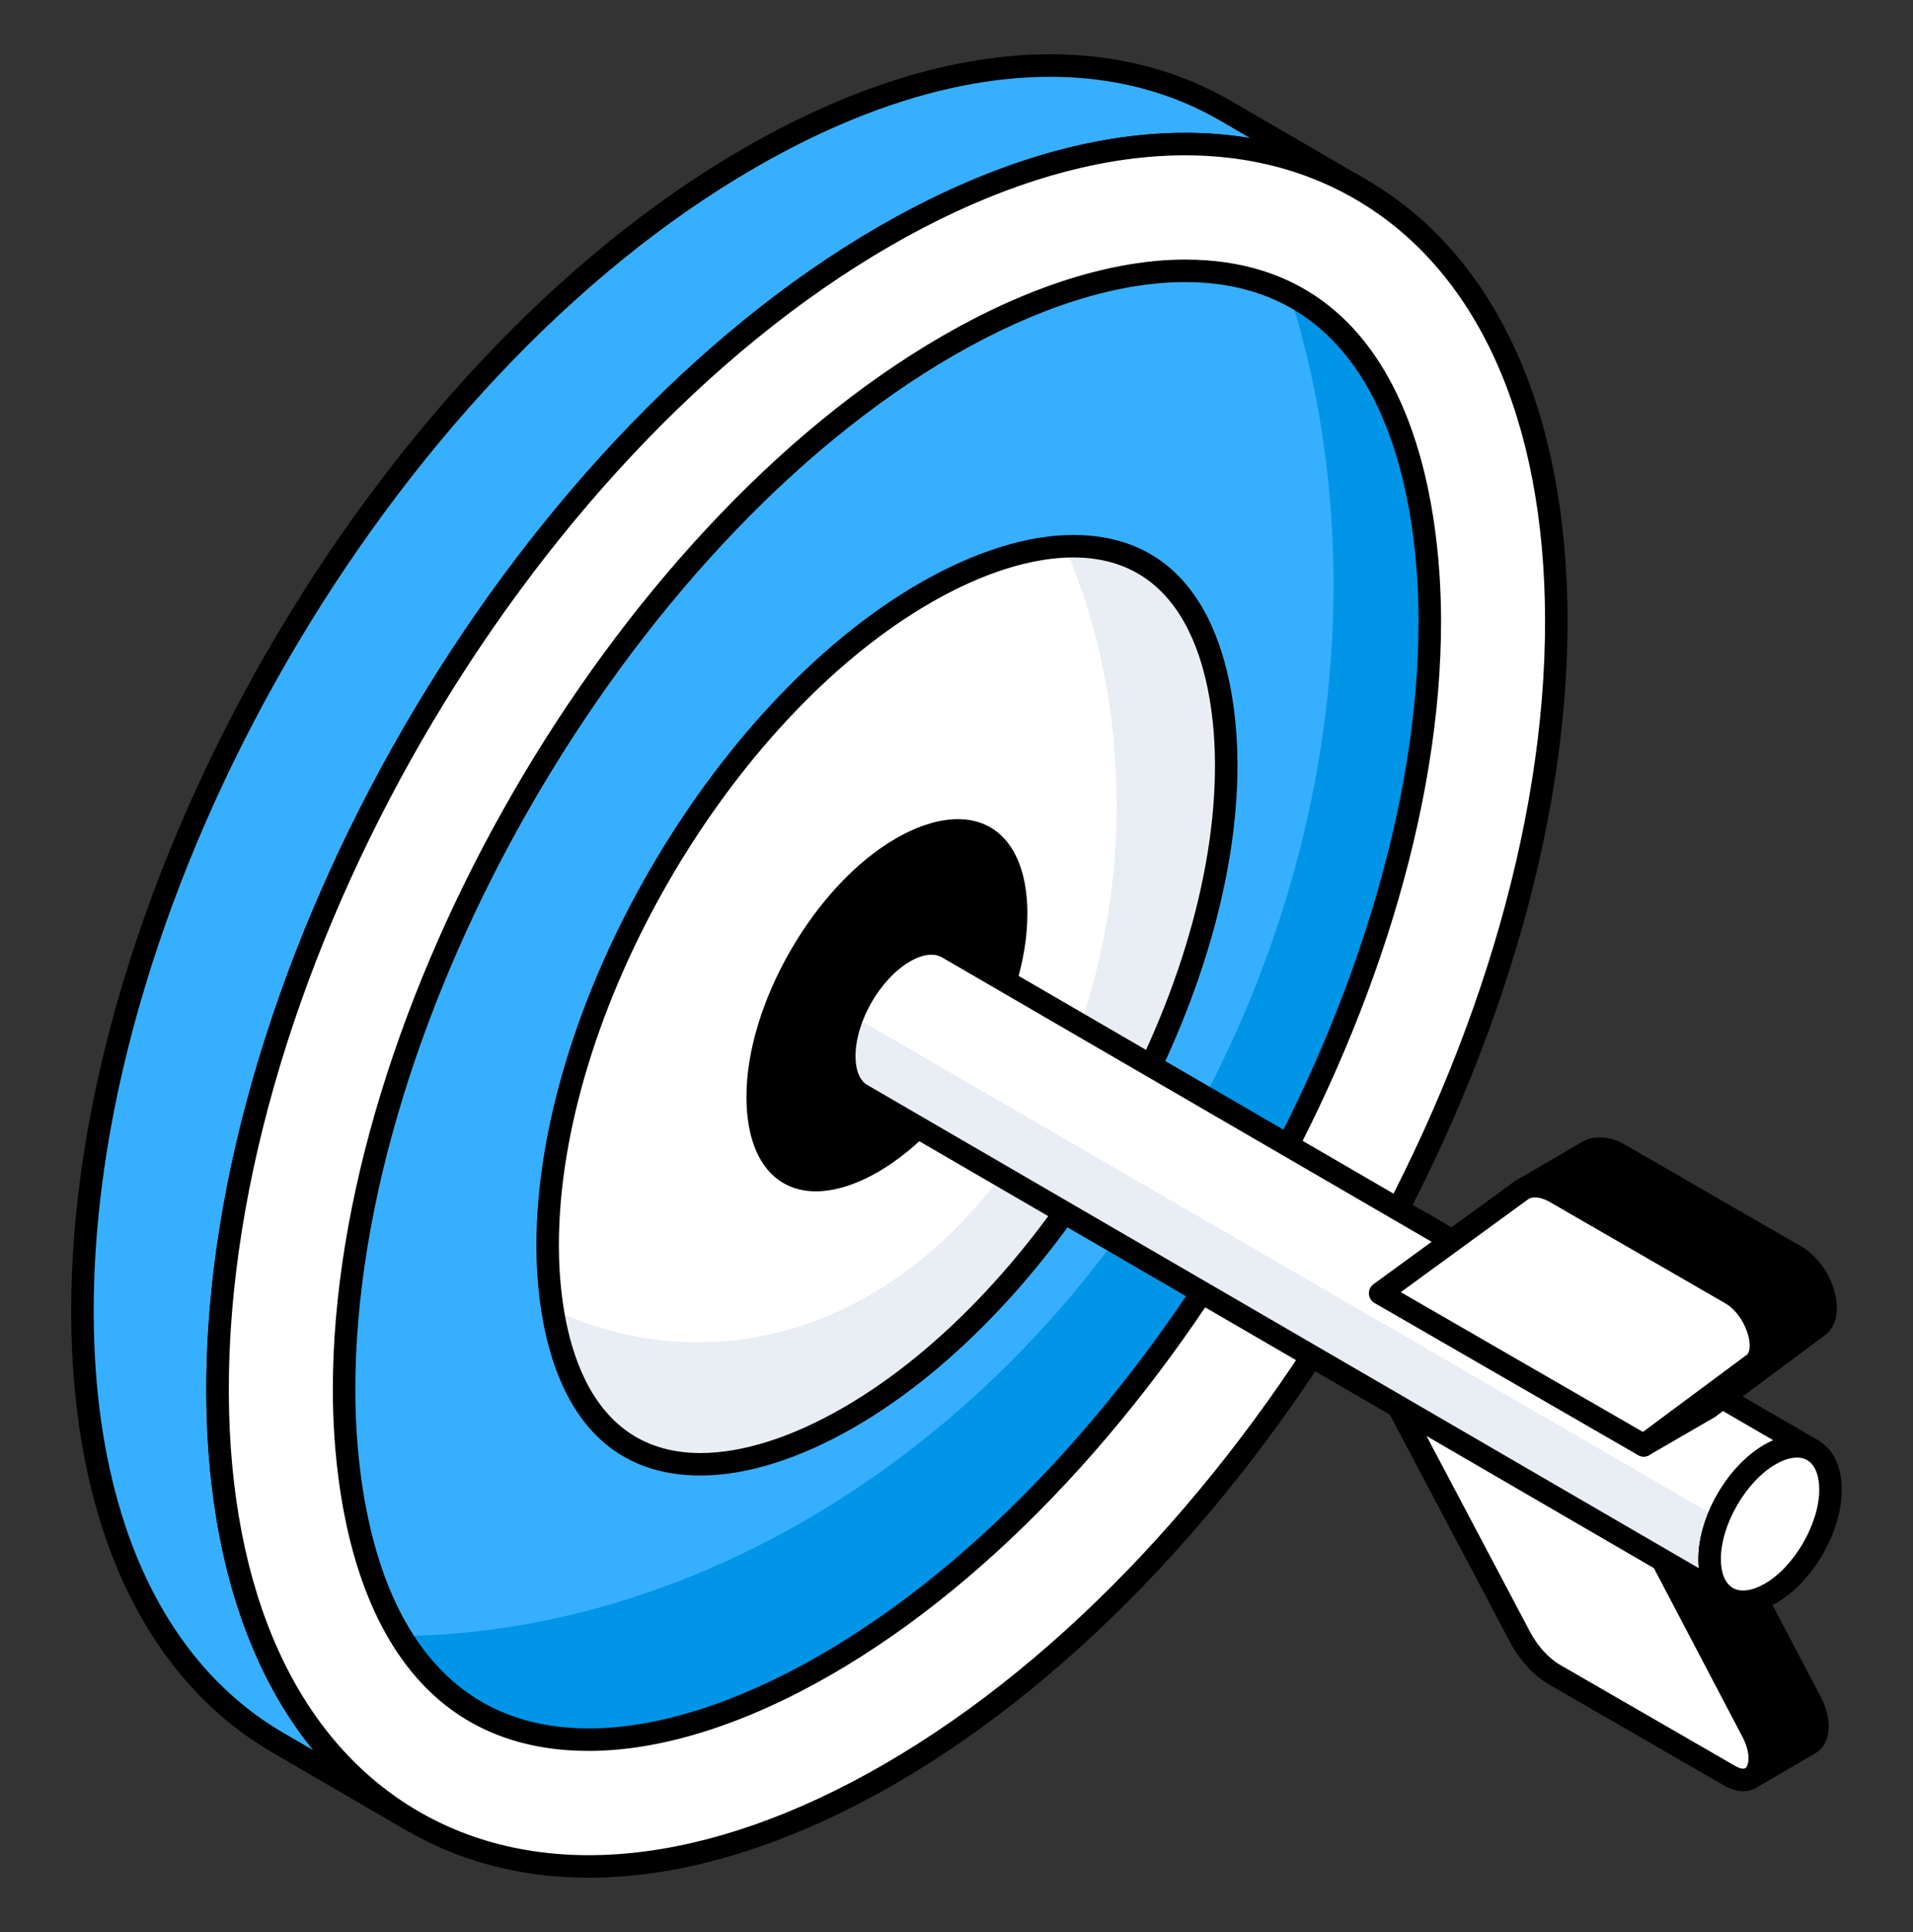 <svg width="100" height="101" viewBox="0 0 100 101" fill="none" xmlns="http://www.w3.org/2000/svg">
<rect x="0" y="0" width="100" height="101" fill="#333333" stroke="none"/>
<path d="M94.594 91.152L91.594 92.902C92.065 92.622 92.182 91.74 91.668 90.755L86.594 81.093L89.594 79.343L94.668 89.004C95.182 89.99 95.079 90.872 94.594 91.152Z" fill="black"/>
<path d="M91.595 93.489C91.393 93.489 91.196 93.386 91.087 93.199C90.922 92.92 91.015 92.561 91.294 92.395C91.413 92.325 91.549 91.797 91.147 91.026L86.073 81.366C85.927 81.088 86.026 80.743 86.297 80.584L89.298 78.834C89.437 78.755 89.604 78.733 89.756 78.778C89.911 78.822 90.04 78.927 90.115 79.069L95.189 88.731C95.83 89.959 95.703 91.189 94.89 91.66L91.891 93.41C91.797 93.463 91.695 93.489 91.595 93.489ZM87.377 81.317L92.189 90.481C92.396 90.879 92.522 91.277 92.571 91.65L94.297 90.643C94.299 90.643 94.3 90.642 94.3 90.641C94.419 90.573 94.55 90.05 94.147 89.276L89.359 80.161L87.377 81.317Z" fill="black"/>
<path d="M85.909 79.672L91.609 90.532C92.482 92.202 91.759 93.607 90.418 92.833L81.256 87.543C80.559 87.141 79.896 86.417 79.444 85.549L72.135 71.72L85.909 79.672Z" fill="white"/>
<path d="M91.128 93.639C90.81 93.639 90.467 93.541 90.125 93.343L80.962 88.053C80.165 87.593 79.421 86.779 78.922 85.822L71.615 71.995C71.492 71.763 71.538 71.478 71.727 71.297C71.915 71.115 72.202 71.079 72.43 71.211L86.204 79.164C86.3 79.219 86.379 79.301 86.43 79.399L92.129 90.258C92.745 91.435 92.723 92.642 92.075 93.263C91.814 93.513 91.487 93.639 91.128 93.639ZM73.609 73.251L79.963 85.274C80.364 86.043 80.941 86.683 81.55 87.034L90.713 92.324C90.807 92.378 91.12 92.545 91.261 92.414C91.44 92.242 91.509 91.611 91.088 90.805L85.468 80.097L73.609 73.251Z" fill="black"/>
<path d="M71.152 9.912C64.787 6.209 55.976 6.738 46.255 12.342C26.929 23.501 11.306 50.547 11.372 72.767C11.405 83.793 15.29 91.547 21.572 95.201L14.509 91.093C8.244 87.439 4.342 79.686 4.309 68.659C4.243 46.44 19.866 19.393 39.192 8.251C48.912 2.63 57.724 2.101 64.089 5.804L71.152 9.912Z" fill="#37AFFF"/>
<path d="M21.572 95.789C21.471 95.789 21.37 95.764 21.277 95.71C21.271 95.707 21.265 95.703 21.259 95.7L14.214 91.602C7.481 87.675 3.754 79.529 3.721 68.662C3.655 46.292 19.436 18.963 38.899 7.741C48.502 2.19 57.553 1.32 64.385 5.296L71.433 9.394C71.438 9.398 71.443 9.401 71.448 9.404C71.729 9.567 71.825 9.927 71.661 10.208C71.498 10.489 71.138 10.584 70.857 10.421C64.409 6.669 55.776 7.531 46.549 12.852C27.412 23.902 11.895 50.779 11.961 72.765C11.992 83.204 15.509 90.99 21.862 94.689L21.869 94.693C22.149 94.856 22.245 95.216 22.081 95.497C21.972 95.684 21.774 95.789 21.572 95.789ZM54.894 4.015C50.182 4.015 44.938 5.608 39.487 8.76C20.349 19.795 4.832 46.665 4.897 68.658C4.929 79.091 8.448 86.878 14.806 90.585L16.375 91.497C12.758 87.055 10.808 80.625 10.784 72.768C10.718 50.407 26.498 23.071 45.961 11.833C52.93 7.815 59.609 6.257 65.356 7.222L63.794 6.313C61.156 4.778 58.152 4.015 54.894 4.015Z" fill="black"/>
<path d="M46.25 12.345C65.576 1.187 81.291 10.142 81.354 32.362C81.417 54.557 65.804 81.6 46.478 92.758C27.151 103.916 11.436 94.961 11.373 72.766C11.31 50.546 26.923 23.503 46.25 12.345Z" fill="white"/>
<path d="M30.775 98.162C27.335 98.162 24.154 97.359 21.345 95.743C14.567 91.843 10.816 83.683 10.785 72.767C10.721 50.403 26.499 23.07 45.955 11.836C55.523 6.312 64.551 5.433 71.377 9.36C78.159 13.263 81.911 21.432 81.942 32.361C82.006 54.711 66.229 82.034 46.772 93.267C41.14 96.519 35.694 98.162 30.775 98.162ZM46.544 12.854C27.413 23.901 11.899 50.775 11.961 72.764C11.992 83.242 15.532 91.041 21.932 94.724C28.381 98.435 36.992 97.556 46.184 92.249C65.315 81.203 80.829 54.339 80.766 32.364C80.736 21.872 77.194 14.065 70.791 10.381C64.345 6.67 55.732 7.55 46.544 12.854Z" fill="black"/>
<path d="M30.773 90.947C19.278 90.947 18.001 78.22 17.985 72.748C17.928 53.023 32.386 27.985 49.554 18.073C53.989 15.512 58.275 14.158 61.948 14.158C73.446 14.158 74.723 26.903 74.739 32.381C74.796 52.093 60.338 77.121 43.169 87.032C38.732 89.593 34.446 90.947 30.773 90.947Z" fill="#37AFFF"/>
<path d="M74.741 32.379C74.791 52.085 60.342 77.115 43.165 87.034C38.735 89.596 34.453 90.952 30.783 90.952C25.856 90.952 22.814 88.621 20.93 85.529C38.288 85.364 55.944 73.345 64.624 53.937C70.46 40.876 71.104 27.022 67.418 15.384C73.882 18.707 74.725 27.932 74.741 32.379Z" fill="#0095E6"/>
<path d="M30.775 91.534C18.753 91.534 17.416 78.398 17.399 72.749C17.341 52.841 31.933 27.568 49.262 17.563C53.786 14.951 58.174 13.57 61.95 13.57C73.975 13.57 75.312 26.724 75.33 32.38C75.387 52.277 60.795 77.537 43.465 87.541C38.94 90.154 34.552 91.534 30.775 91.534ZM61.95 14.746C58.38 14.746 54.196 16.073 49.851 18.582C32.841 28.403 18.519 53.206 18.575 72.746C18.591 78.041 19.812 90.358 30.775 90.358C34.345 90.358 38.53 89.031 42.876 86.522C59.886 76.703 74.209 51.91 74.153 32.383C74.138 27.081 72.916 14.746 61.95 14.746Z" fill="black"/>
<path d="M36.62 76.55C29.435 76.55 28.637 68.595 28.627 65.175C28.592 52.846 37.628 37.197 48.359 31.001C51.131 29.401 53.81 28.555 56.105 28.555C63.292 28.555 64.09 36.52 64.1 39.945C64.136 52.265 55.099 67.908 44.368 74.103C41.595 75.704 38.916 76.55 36.62 76.55Z" fill="white"/>
<path d="M64.093 39.951C64.143 52.267 55.1 67.907 44.371 74.106C41.593 75.71 38.915 76.553 36.617 76.553C31.244 76.553 29.442 72.106 28.863 68.436C31.244 69.56 33.79 70.172 36.468 70.172C48.57 70.172 58.373 57.607 58.373 42.1C58.373 37.207 57.398 32.594 55.662 28.577C55.811 28.561 55.959 28.561 56.108 28.561C63.3 28.561 64.093 36.513 64.093 39.951Z" fill="#E9EDF4"/>
<path d="M36.62 77.137C28.907 77.137 28.05 68.772 28.039 65.176C28.003 52.663 37.174 36.779 48.064 30.491C50.927 28.839 53.707 27.966 56.105 27.966C63.82 27.966 64.677 36.341 64.688 39.942C64.724 52.448 55.553 68.324 44.662 74.611C41.799 76.264 39.018 77.137 36.62 77.137ZM56.105 29.142C53.914 29.142 51.337 29.961 48.653 31.509C38.082 37.614 29.181 53.029 29.215 65.173C29.225 68.416 29.966 75.961 36.62 75.961C38.812 75.961 41.389 75.142 44.074 73.592C54.645 67.49 63.547 52.082 63.512 39.945C63.503 36.697 62.762 29.142 56.105 29.142Z" fill="black"/>
<path d="M42.652 61.692C39.915 61.692 39.611 58.663 39.608 57.36C39.594 52.664 43.036 46.704 47.123 44.344C48.178 43.734 49.199 43.412 50.073 43.412C52.81 43.412 53.114 46.446 53.118 47.75C53.132 52.443 49.69 58.401 45.603 60.76C44.547 61.37 43.526 61.692 42.652 61.692Z" fill="black"/>
<path d="M53.116 47.754C53.132 52.449 49.693 58.401 45.61 60.765C44.552 61.377 43.527 61.691 42.651 61.691C40.568 61.691 39.89 59.938 39.691 58.517C43.395 59.707 47.825 56.45 49.578 51.193C50.503 48.416 50.503 45.638 49.76 43.439C49.875 43.406 49.974 43.406 50.074 43.406C52.818 43.406 53.116 46.448 53.116 47.754Z" fill="black"/>
<path d="M42.651 62.28C40.386 62.28 39.028 60.441 39.02 57.36C39.005 52.48 42.581 46.286 46.828 43.834C47.974 43.173 49.095 42.823 50.073 42.823C52.34 42.823 53.697 44.664 53.706 47.748C53.72 52.626 50.145 58.817 45.897 61.269C44.751 61.93 43.629 62.28 42.651 62.28ZM50.073 43.999C49.302 43.999 48.384 44.294 47.417 44.852C43.489 47.12 40.183 52.847 40.196 57.358C40.2 58.756 40.524 61.104 42.651 61.104C43.423 61.104 44.342 60.809 45.309 60.25C49.236 57.983 52.543 52.259 52.53 47.751C52.526 46.35 52.202 43.999 50.073 43.999Z" fill="black"/>
<path d="M94.77 75.816C94.19 75.494 93.403 75.533 92.527 76.035C90.775 77.053 89.37 79.489 89.37 81.512C89.37 82.492 89.718 83.187 90.285 83.522L45.048 57.232C44.48 56.91 44.133 56.201 44.133 55.222C44.133 53.199 45.537 50.763 47.29 49.745C48.166 49.243 48.952 49.204 49.532 49.539L94.77 75.816Z" fill="white"/>
<path d="M90.281 83.524L45.05 57.238C44.488 56.907 44.141 56.196 44.141 55.221C44.141 54.543 44.289 53.815 44.587 53.121L89.835 79.358C89.538 80.068 89.372 80.812 89.372 81.507C89.372 82.499 89.719 83.193 90.281 83.524Z" fill="#E9EDF4"/>
<path d="M90.284 84.111C90.184 84.111 90.082 84.086 89.989 84.031L44.752 57.741C43.986 57.307 43.545 56.388 43.545 55.223C43.545 52.99 45.06 50.361 46.994 49.237C48.029 48.645 49.033 48.571 49.827 49.03L95.065 75.308C95.344 75.47 95.441 75.827 95.281 76.107C95.123 76.387 94.769 76.489 94.484 76.331C94.062 76.097 93.471 76.171 92.82 76.546C91.243 77.462 89.958 79.691 89.958 81.512C89.958 82.243 90.181 82.777 90.584 83.016C90.864 83.182 90.956 83.541 90.793 83.82C90.683 84.007 90.486 84.111 90.284 84.111ZM48.686 49.91C48.359 49.91 47.983 50.026 47.582 50.256C46.006 51.171 44.721 53.401 44.721 55.223C44.721 55.952 44.946 56.498 45.338 56.72L88.806 81.983C88.79 81.832 88.782 81.674 88.782 81.512C88.782 79.28 90.297 76.651 92.232 75.527C92.388 75.437 92.544 75.359 92.698 75.294L49.237 50.047C49.077 49.956 48.892 49.91 48.686 49.91Z" fill="black"/>
<path d="M92.527 76.039C94.263 75.037 95.682 75.846 95.688 77.86C95.694 79.855 94.283 82.298 92.547 83.3C90.795 84.312 89.375 83.503 89.369 81.508C89.363 79.494 90.774 77.051 92.527 76.039Z" fill="white"/>
<path d="M91.12 84.327C90.716 84.327 90.339 84.231 90.001 84.037C89.218 83.586 88.785 82.689 88.781 81.51C88.775 79.278 90.291 76.651 92.232 75.53C93.263 74.934 94.266 74.856 95.051 75.31C95.838 75.762 96.273 76.668 96.276 77.858C96.283 80.079 94.774 82.694 92.842 83.81C92.245 84.154 91.66 84.327 91.12 84.327ZM92.821 76.549C91.264 77.448 89.952 79.718 89.957 81.507C89.96 82.248 90.184 82.784 90.587 83.017C90.994 83.25 91.602 83.168 92.253 82.791C93.801 81.897 95.105 79.639 95.1 77.861C95.098 77.119 94.866 76.561 94.465 76.33C94.063 76.097 93.463 76.178 92.821 76.549Z" fill="black"/>
<path d="M95.035 69.339L89.299 73.605L85.926 75.555L91.663 71.29C92.539 70.629 91.828 68.397 90.489 67.637L81.33 62.346C80.686 61.966 80.057 61.916 79.611 62.181L82.984 60.214C83.43 59.949 84.058 59.999 84.703 60.379L93.862 65.669C95.218 66.446 95.928 68.678 95.035 69.339Z" fill="black"/>
<path d="M85.927 76.143C85.735 76.143 85.547 76.05 85.435 75.878C85.264 75.618 85.325 75.269 85.575 75.083L91.312 70.818C91.42 70.736 91.476 70.516 91.458 70.232C91.412 69.533 90.928 68.562 90.2 68.147L81.036 62.855C80.597 62.598 80.182 62.534 79.92 62.682L79.908 62.69C79.629 62.852 79.269 62.76 79.105 62.48C78.94 62.2 79.033 61.841 79.312 61.676C79.318 61.671 79.325 61.668 79.332 61.663L82.687 59.705C83.33 59.325 84.175 59.385 85.001 59.872L94.156 65.16C95.297 65.814 95.956 67.192 96.016 68.215C96.057 68.913 95.834 69.48 95.387 69.811L89.65 74.076L86.221 76.064C86.128 76.118 86.027 76.143 85.927 76.143ZM81.495 61.764C81.54 61.788 81.585 61.813 81.629 61.84L90.784 67.127C91.907 67.765 92.565 69.134 92.632 70.155C92.637 70.236 92.638 70.315 92.637 70.392L94.685 68.868C94.799 68.783 94.858 68.565 94.841 68.284C94.8 67.585 94.313 66.606 93.569 66.18L84.408 60.888C83.965 60.626 83.544 60.563 83.284 60.72L81.495 61.764Z" fill="black"/>
<path d="M90.49 67.629C91.83 68.403 92.543 70.637 91.663 71.295L85.921 75.561L72.147 67.608L79.51 62.237C79.965 61.905 80.631 61.937 81.328 62.34L90.49 67.629Z" fill="white"/>
<path d="M85.921 76.149C85.82 76.149 85.719 76.123 85.627 76.07L71.852 68.117C71.68 68.018 71.57 67.838 71.559 67.64C71.549 67.441 71.639 67.25 71.8 67.133L79.163 61.762C79.81 61.289 80.73 61.315 81.622 61.831L90.784 67.12C91.919 67.775 92.573 69.154 92.635 70.178C92.676 70.872 92.457 71.437 92.016 71.766L86.272 76.033C86.168 76.11 86.045 76.149 85.921 76.149ZM73.224 67.551L85.881 74.858L91.313 70.823C91.421 70.742 91.477 70.526 91.46 70.248C91.42 69.561 90.924 68.559 90.195 68.138L81.034 62.849C80.558 62.573 80.116 62.521 79.857 62.713L73.224 67.551Z" fill="black"/>
</svg>
